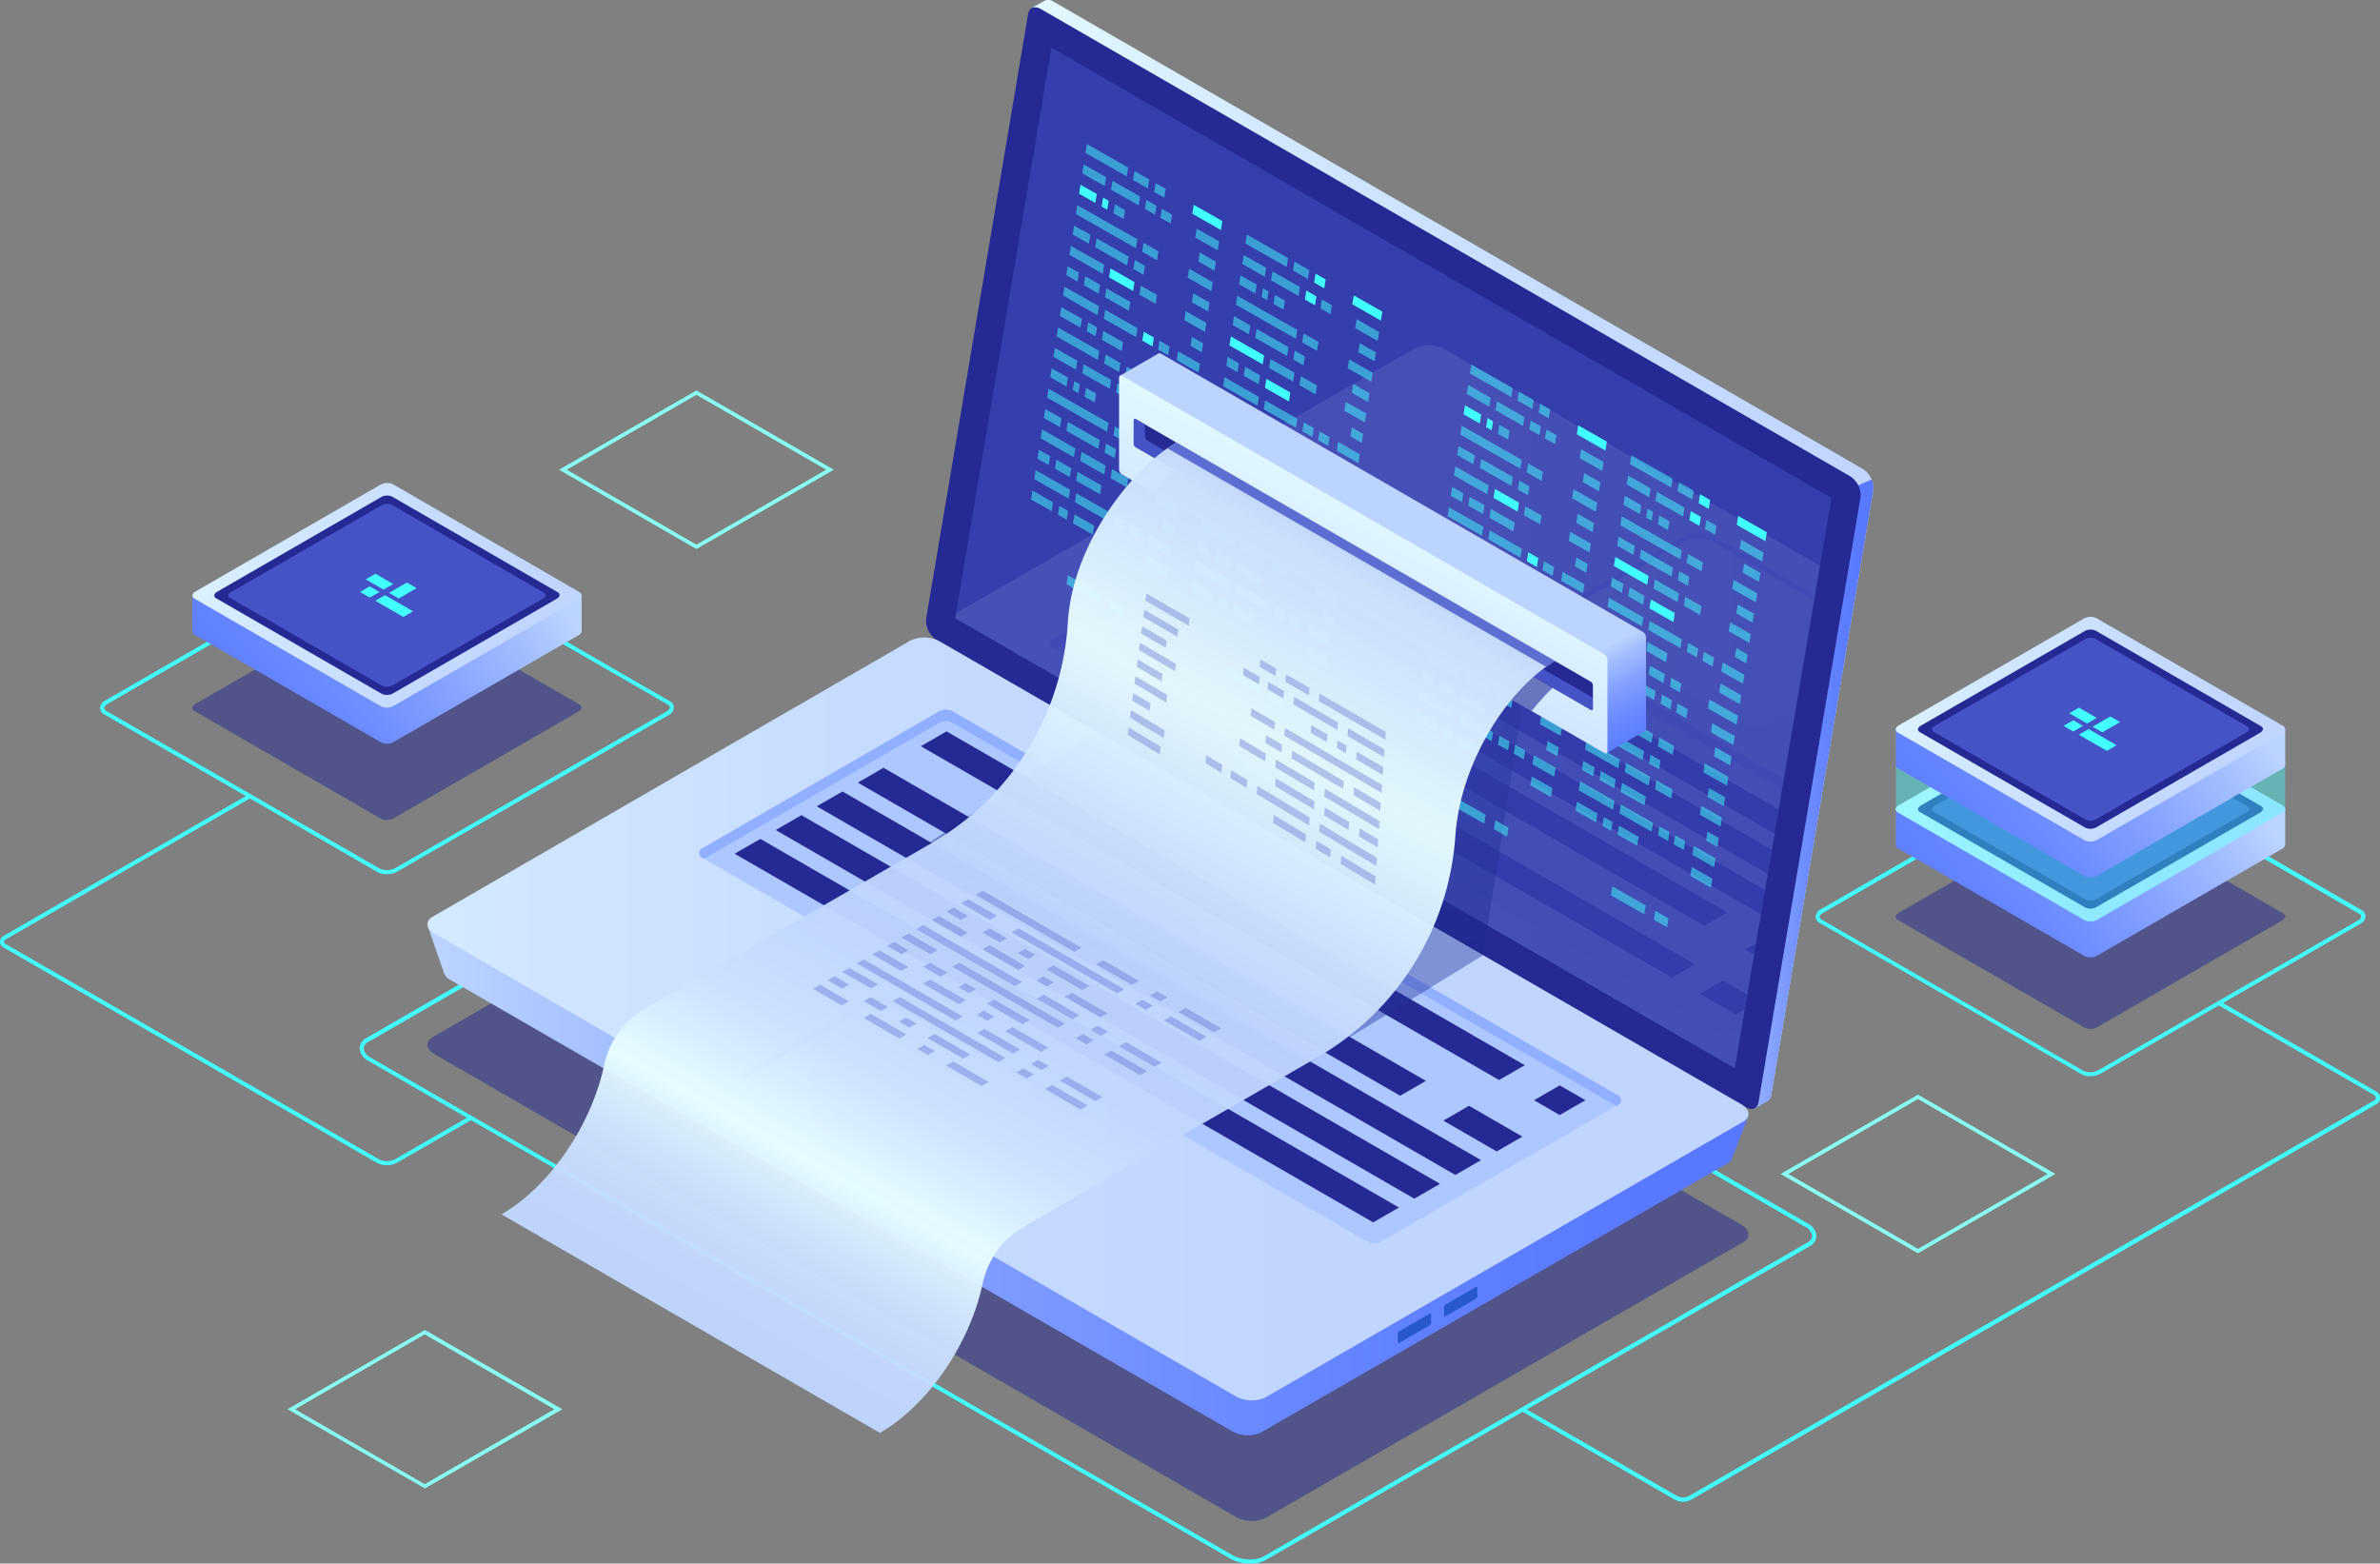 <svg xmlns="http://www.w3.org/2000/svg" xmlns:xlink="http://www.w3.org/1999/xlink" viewBox="0 0 550.51 361.7"><rect x="0" y="0" width="550.51" height="361.7" fill="#808080" stroke="none"/><defs><style>.cls-1{fill:none;}.cls-2,.cls-31,.cls-6{fill:#242993;}.cls-2,.cls-28{opacity:0.5;}.cls-10,.cls-28,.cls-3{fill:#42ffff;}.cls-4{fill:url(#Áåçûìÿííûé_ãðàäèåíò_13);}.cls-5{fill:url(#Áåçûìÿííûé_ãðàäèåíò_11);}.cls-33,.cls-7{fill:#4553c7;}.cls-8{fill:url(#Áåçûìÿííûé_ãðàäèåíò_13-2);}.cls-9{fill:url(#Áåçûìÿííûé_ãðàäèåíò_11-2);}.cls-10{opacity:0.4;}.cls-11{fill:url(#Áåçûìÿííûé_ãðàäèåíò_13-3);}.cls-12{fill:url(#Áåçûìÿííûé_ãðàäèåíò_11-4);}.cls-13{fill:url(#Áåçûìÿííûé_ãðàäèåíò_11-5);}.cls-14{fill:url(#Áåçûìÿííûé_ãðàäèåíò_14);}.cls-15{opacity:0.51;}.cls-16{fill:url(#Áåçûìÿííûé_ãðàäèåíò_14-2);}.cls-17{fill:url(#Áåçûìÿííûé_ãðàäèåíò_11-6);}.cls-18{fill:#2859cb;}.cls-19{fill:#adc8ff;}.cls-20{fill:#91afff;}.cls-21{fill:url(#Áåçûìÿííûé_ãðàäèåíò_11-7);}.cls-22{opacity:0.11;}.cls-23{clip-path:url(#clip-path);}.cls-24{fill:url(#Áåçûìÿííûé_ãðàäèåíò_11-8);}.cls-25{fill:url(#Áåçûìÿííûé_ãðàäèåíò_11-9);}.cls-26,.cls-27{opacity:0.42;}.cls-26{fill:url(#Áåçûìÿííûé_ãðàäèåíò_36);}.cls-27{fill:url(#Áåçûìÿííûé_ãðàäèåíò_36-2);}.cls-29{fill:url(#Áåçûìÿííûé_ãðàäèåíò_35);}.cls-30{fill:url(#Áåçûìÿííûé_ãðàäèåíò_11-10);}.cls-31{opacity:0.6;}.cls-32{opacity:0.96;fill:url(#Áåçûìÿííûé_ãðàäèåíò_21);}.cls-33{opacity:0.8;}.cls-34{opacity:0.32;}.cls-35{fill:#88fff3;}</style><linearGradient id="&#xC1;&#xE5;&#xE7;&#xFB;&#xEC;&#xFF;&#xED;&#xED;&#xFB;&#xE9;_&#xE3;&#xF0;&#xE0;&#xE4;&#xE8;&#xE5;&#xED;&#xF2;_13" x1="115.3" y1="121.42" x2="45.13" y2="177.69" gradientUnits="userSpaceOnUse"><stop offset="0" stop-color="#bcd5ff"></stop><stop offset="0.15" stop-color="#a3beff"></stop><stop offset="0.39" stop-color="#82a0ff"></stop><stop offset="0.61" stop-color="#6a8aff"></stop><stop offset="0.82" stop-color="#5c7dff"></stop><stop offset="1" stop-color="#5778ff"></stop></linearGradient><linearGradient id="&#xC1;&#xE5;&#xE7;&#xFB;&#xEC;&#xFF;&#xED;&#xED;&#xFB;&#xE9;_&#xE3;&#xF0;&#xE0;&#xE4;&#xE8;&#xE5;&#xED;&#xF2;_11" x1="-26.34" y1="608.91" x2="-90.13" y2="660.07" gradientTransform="matrix(0.87, 0.5, -1, 0.58, 760.29, -199.83)" gradientUnits="userSpaceOnUse"><stop offset="0" stop-color="#c0d6ff"></stop><stop offset="0.3" stop-color="#c5dbff"></stop><stop offset="0.65" stop-color="#d3e9ff"></stop><stop offset="1" stop-color="#e9ffff"></stop></linearGradient><linearGradient id="&#xC1;&#xE5;&#xE7;&#xFB;&#xEC;&#xFF;&#xED;&#xED;&#xFB;&#xE9;_&#xE3;&#xF0;&#xE0;&#xE4;&#xE8;&#xE5;&#xED;&#xF2;_13-2" x1="509.34" y1="170.85" x2="439.16" y2="227.13" xlink:href="#&#xC1;&#xE5;&#xE7;&#xFB;&#xEC;&#xFF;&#xED;&#xED;&#xFB;&#xE9;_&#xE3;&#xF0;&#xE0;&#xE4;&#xE8;&#xE5;&#xED;&#xF2;_13"></linearGradient><linearGradient id="&#xC1;&#xE5;&#xE7;&#xFB;&#xEC;&#xFF;&#xED;&#xED;&#xFB;&#xE9;_&#xE3;&#xF0;&#xE0;&#xE4;&#xE8;&#xE5;&#xED;&#xF2;_11-2" x1="250.61" y1="454.71" x2="186.81" y2="505.86" xlink:href="#&#xC1;&#xE5;&#xE7;&#xFB;&#xEC;&#xFF;&#xED;&#xED;&#xFB;&#xE9;_&#xE3;&#xF0;&#xE0;&#xE4;&#xE8;&#xE5;&#xED;&#xF2;_11"></linearGradient><linearGradient id="&#xC1;&#xE5;&#xE7;&#xFB;&#xEC;&#xFF;&#xED;&#xED;&#xFB;&#xE9;_&#xE3;&#xF0;&#xE0;&#xE4;&#xE8;&#xE5;&#xED;&#xF2;_13-3" x1="509.34" y1="152.39" x2="439.16" y2="208.66" xlink:href="#&#xC1;&#xE5;&#xE7;&#xFB;&#xEC;&#xFF;&#xED;&#xED;&#xFB;&#xE9;_&#xE3;&#xF0;&#xE0;&#xE4;&#xE8;&#xE5;&#xED;&#xF2;_13"></linearGradient><linearGradient id="&#xC1;&#xE5;&#xE7;&#xFB;&#xEC;&#xFF;&#xED;&#xED;&#xFB;&#xE9;_&#xE3;&#xF0;&#xE0;&#xE4;&#xE8;&#xE5;&#xED;&#xF2;_11-4" x1="232.14" y1="438.72" x2="168.35" y2="489.87" xlink:href="#&#xC1;&#xE5;&#xE7;&#xFB;&#xEC;&#xFF;&#xED;&#xED;&#xFB;&#xE9;_&#xE3;&#xF0;&#xE0;&#xE4;&#xE8;&#xE5;&#xED;&#xF2;_11"></linearGradient><linearGradient id="&#xC1;&#xE5;&#xE7;&#xFB;&#xEC;&#xFF;&#xED;&#xED;&#xFB;&#xE9;_&#xE3;&#xF0;&#xE0;&#xE4;&#xE8;&#xE5;&#xED;&#xF2;_11-5" x1="1244.12" y1="128.16" x2="1460.36" y2="128.16" gradientTransform="matrix(-1, 0, 0, 1, 1677.46, 0)" xlink:href="#&#xC1;&#xE5;&#xE7;&#xFB;&#xEC;&#xFF;&#xED;&#xED;&#xFB;&#xE9;_&#xE3;&#xF0;&#xE0;&#xE4;&#xE8;&#xE5;&#xED;&#xF2;_11"></linearGradient><linearGradient id="&#xC1;&#xE5;&#xE7;&#xFB;&#xEC;&#xFF;&#xED;&#xED;&#xFB;&#xE9;_&#xE3;&#xF0;&#xE0;&#xE4;&#xE8;&#xE5;&#xED;&#xF2;_14" x1="1244.12" y1="183.62" x2="1281.25" y2="183.62" gradientTransform="matrix(-1, 0, 0, 1, 1677.46, 0)" gradientUnits="userSpaceOnUse"><stop offset="0" stop-color="#5778ff"></stop><stop offset="0.18" stop-color="#5c7dff"></stop><stop offset="0.39" stop-color="#6a8aff"></stop><stop offset="0.61" stop-color="#82a0ff"></stop><stop offset="0.85" stop-color="#a3beff"></stop><stop offset="1" stop-color="#bcd5ff"></stop></linearGradient><linearGradient id="&#xC1;&#xE5;&#xE7;&#xFB;&#xEC;&#xFF;&#xED;&#xED;&#xFB;&#xE9;_&#xE3;&#xF0;&#xE0;&#xE4;&#xE8;&#xE5;&#xED;&#xF2;_14-2" x1="1273.09" y1="245.96" x2="1578.5" y2="245.96" xlink:href="#&#xC1;&#xE5;&#xE7;&#xFB;&#xEC;&#xFF;&#xED;&#xED;&#xFB;&#xE9;_&#xE3;&#xF0;&#xE0;&#xE4;&#xE8;&#xE5;&#xED;&#xF2;_14"></linearGradient><linearGradient id="&#xC1;&#xE5;&#xE7;&#xFB;&#xEC;&#xFF;&#xED;&#xED;&#xFB;&#xE9;_&#xE3;&#xF0;&#xE0;&#xE4;&#xE8;&#xE5;&#xED;&#xF2;_11-6" x1="1375.71" y1="235.77" x2="1681.28" y2="235.77" gradientTransform="matrix(-1, 0, 0, 1, 1677.46, 0)" xlink:href="#&#xC1;&#xE5;&#xE7;&#xFB;&#xEC;&#xFF;&#xED;&#xED;&#xFB;&#xE9;_&#xE3;&#xF0;&#xE0;&#xE4;&#xE8;&#xE5;&#xED;&#xF2;_11"></linearGradient><linearGradient id="&#xC1;&#xE5;&#xE7;&#xFB;&#xEC;&#xFF;&#xED;&#xED;&#xFB;&#xE9;_&#xE3;&#xF0;&#xE0;&#xE4;&#xE8;&#xE5;&#xED;&#xF2;_11-7" x1="1427.46" y1="253.12" x2="1505.67" y2="253.12" gradientTransform="matrix(-1, 0, 0, 1, 1677.46, 0)" xlink:href="#&#xC1;&#xE5;&#xE7;&#xFB;&#xEC;&#xFF;&#xED;&#xED;&#xFB;&#xE9;_&#xE3;&#xF0;&#xE0;&#xE4;&#xE8;&#xE5;&#xED;&#xF2;_11"></linearGradient><clipPath id="clip-path"><polygon id="SVGID" class="cls-1" points="243.2 11.03 423.63 115.2 401.26 247.11 220.94 143.01 243.2 11.03"></polygon></clipPath><linearGradient id="&#xC1;&#xE5;&#xE7;&#xFB;&#xEC;&#xFF;&#xED;&#xED;&#xFB;&#xE9;_&#xE3;&#xF0;&#xE0;&#xE4;&#xE8;&#xE5;&#xED;&#xF2;_11-8" x1="1258.96" y1="168.05" x2="1564.53" y2="168.05" gradientTransform="matrix(-1, 0, 0, 1, 1677.46, 0)" xlink:href="#&#xC1;&#xE5;&#xE7;&#xFB;&#xEC;&#xFF;&#xED;&#xED;&#xFB;&#xE9;_&#xE3;&#xF0;&#xE0;&#xE4;&#xE8;&#xE5;&#xED;&#xF2;_11"></linearGradient><linearGradient id="&#xC1;&#xE5;&#xE7;&#xFB;&#xEC;&#xFF;&#xED;&#xED;&#xFB;&#xE9;_&#xE3;&#xF0;&#xE0;&#xE4;&#xE8;&#xE5;&#xED;&#xF2;_11-9" x1="1238.85" y1="145.61" x2="1317.07" y2="145.61" gradientTransform="matrix(-1, 0, 0, 1, 1677.46, 0)" xlink:href="#&#xC1;&#xE5;&#xE7;&#xFB;&#xEC;&#xFF;&#xED;&#xED;&#xFB;&#xE9;_&#xE3;&#xF0;&#xE0;&#xE4;&#xE8;&#xE5;&#xED;&#xF2;_11"></linearGradient><radialGradient id="&#xC1;&#xE5;&#xE7;&#xFB;&#xEC;&#xFF;&#xED;&#xED;&#xFB;&#xE9;_&#xE3;&#xF0;&#xE0;&#xE4;&#xE8;&#xE5;&#xED;&#xF2;_36" cx="1362.1" cy="207.38" r="87.6" gradientTransform="matrix(-1, 0, 0, 1, 1677.46, 0)" gradientUnits="userSpaceOnUse"><stop offset="0" stop-color="#2b3aa5"></stop><stop offset="1" stop-color="#182484"></stop></radialGradient><radialGradient id="&#xC1;&#xE5;&#xE7;&#xFB;&#xEC;&#xFF;&#xED;&#xED;&#xFB;&#xE9;_&#xE3;&#xF0;&#xE0;&#xE4;&#xE8;&#xE5;&#xED;&#xF2;_36-2" cx="1342.94" cy="167.97" r="67.05" xlink:href="#&#xC1;&#xE5;&#xE7;&#xFB;&#xEC;&#xFF;&#xED;&#xED;&#xFB;&#xE9;_&#xE3;&#xF0;&#xE0;&#xE4;&#xE8;&#xE5;&#xED;&#xF2;_36"></radialGradient><linearGradient id="&#xC1;&#xE5;&#xE7;&#xFB;&#xEC;&#xFF;&#xED;&#xED;&#xFB;&#xE9;_&#xE3;&#xF0;&#xE0;&#xE4;&#xE8;&#xE5;&#xED;&#xF2;_35" x1="1318.8" y1="187.33" x2="1377.86" y2="80.97" gradientTransform="matrix(-1, 0, 0, 1, 1677.46, 0)" gradientUnits="userSpaceOnUse"><stop offset="0" stop-color="#5778ff"></stop><stop offset="0.04" stop-color="#5c7dff"></stop><stop offset="0.09" stop-color="#6a8aff"></stop><stop offset="0.14" stop-color="#82a0ff"></stop><stop offset="0.19" stop-color="#a3beff"></stop><stop offset="0.22" stop-color="#bcd5ff"></stop></linearGradient><linearGradient id="&#xC1;&#xE5;&#xE7;&#xFB;&#xEC;&#xFF;&#xED;&#xED;&#xFB;&#xE9;_&#xE3;&#xF0;&#xE0;&#xE4;&#xE8;&#xE5;&#xED;&#xF2;_11-10" x1="1391.36" y1="187.71" x2="1352.04" y2="110.85" gradientTransform="matrix(-1, 0, 0, 1, 1677.46, 0)" xlink:href="#&#xC1;&#xE5;&#xE7;&#xFB;&#xEC;&#xFF;&#xED;&#xED;&#xFB;&#xE9;_&#xE3;&#xF0;&#xE0;&#xE4;&#xE8;&#xE5;&#xED;&#xF2;_11"></linearGradient><linearGradient id="&#xC1;&#xE5;&#xE7;&#xFB;&#xEC;&#xFF;&#xED;&#xED;&#xFB;&#xE9;_&#xE3;&#xF0;&#xE0;&#xE4;&#xE8;&#xE5;&#xED;&#xF2;_21" x1="1497.62" y1="325.86" x2="1372.67" y2="104.46" gradientTransform="matrix(-1, 0, 0, 1, 1677.46, 0)" gradientUnits="userSpaceOnUse"><stop offset="0" stop-color="#c0d6ff"></stop><stop offset="0.08" stop-color="#c3d9ff"></stop><stop offset="0.13" stop-color="#cce2ff"></stop><stop offset="0.18" stop-color="#dcf2ff"></stop><stop offset="0.21" stop-color="#e9ffff"></stop><stop offset="0.26" stop-color="#d8eeff"></stop><stop offset="0.31" stop-color="#cbe1ff"></stop><stop offset="0.39" stop-color="#c2d8ff"></stop><stop offset="0.51" stop-color="#c0d6ff"></stop><stop offset="0.62" stop-color="#d0e6ff"></stop><stop offset="0.75" stop-color="#e9ffff"></stop><stop offset="1" stop-color="#c0d6ff"></stop></linearGradient></defs><title>receive</title><g id="Capa_2" data-name="Capa 2"><g id="&#xD1;&#xEB;&#xEE;&#xE9;_1" data-name="&#xD1;&#xEB;&#xEE;&#xE9; 1"><path class="cls-2" d="M88.18,189.43,45,164.49c-.74-.43-.65-1.17.21-1.66L88,138.13a3.2,3.2,0,0,1,2.88-.12L134,162.95c.74.43.65,1.17-.21,1.66l-42.78,24.7A3.2,3.2,0,0,1,88.18,189.43Z"></path><path class="cls-3" d="M89.4,202.22a4.21,4.21,0,0,1-2.07-.49L24.14,165.26a1.71,1.71,0,0,1-1-1.47A2.19,2.19,0,0,1,24.44,162L87,125.87a5.14,5.14,0,0,1,4.69-.17l63.19,36.48a1.71,1.71,0,0,1,1,1.47,2.19,2.19,0,0,1-1.27,1.79L92,201.56A5.36,5.36,0,0,1,89.4,202.22Zm-1.6-1.3a4.24,4.24,0,0,0,3.75-.17l62.58-36.13c.5-.29.8-.65.8-1a.84.84,0,0,0-.49-.65L91.24,126.52a4.24,4.24,0,0,0-3.75.17L24.91,162.82c-.5.29-.8.65-.8,1a.84.84,0,0,0,.49.65Z"></path><path class="cls-4" d="M134.54,146.05v-8.33H121L90.85,120.34a3.2,3.2,0,0,0-2.88.12L58,137.77H44.49v8.35h0a.86.86,0,0,0,.49.69l43.2,24.94a3.2,3.2,0,0,0,2.88-.12l42.78-24.7A1.22,1.22,0,0,0,134.54,146.05Z"></path><path class="cls-5" d="M88.18,163.43,45,138.49c-.74-.43-.65-1.17.21-1.66L88,112.13a3.2,3.2,0,0,1,2.88-.12L134,136.95c.74.43.65,1.17-.21,1.66l-42.78,24.7A3.2,3.2,0,0,1,88.18,163.43Z"></path><path class="cls-6" d="M88.33,160.51,50,138.4c-.65-.38-.57-1,.18-1.48L88.15,115a2.84,2.84,0,0,1,2.56-.11L129,137c.65.38.57,1-.18,1.48L90.89,160.4A2.84,2.84,0,0,1,88.33,160.51Z"></path><path class="cls-7" d="M88.43,158.66,53.25,138.35c-.6-.35-.53-1,.17-1.36l34.84-20.11a2.61,2.61,0,0,1,2.35-.1l35.18,20.31c.6.35.53,1-.17,1.36L90.78,158.56A2.61,2.61,0,0,1,88.43,158.66Z"></path><polygon class="cls-3" points="88.71 136.4 84.59 134.02 86.84 132.72 90.95 135.1 88.71 136.4"></polygon><polygon class="cls-3" points="96.35 136.06 92.24 138.44 89.99 137.14 94.11 134.76 96.35 136.06"></polygon><polygon class="cls-3" points="87.77 136.94 85.53 138.23 83.28 136.94 85.53 135.64 87.77 136.94"></polygon><polygon class="cls-3" points="95.54 141.42 93.29 142.71 86.81 138.97 89.06 137.68 95.54 141.42"></polygon><path class="cls-2" d="M482.22,237.75,439,212.81c-.74-.43-.65-1.17.21-1.66L482,186.44a3.2,3.2,0,0,1,2.88-.12l43.2,24.94c.74.43.65,1.17-.21,1.66l-42.78,24.7A3.2,3.2,0,0,1,482.22,237.75Z"></path><path class="cls-3" d="M483.44,248.95a4.05,4.05,0,0,1-2-.47l-60.54-35a1.66,1.66,0,0,1-.93-1.42,2.12,2.12,0,0,1,1.22-1.73l60-34.62a4.94,4.94,0,0,1,4.51-.17l60.54,35a1.66,1.66,0,0,1,.93,1.42,2.12,2.12,0,0,1-1.22,1.73l-60,34.62A5.15,5.15,0,0,1,483.44,248.95Zm.24-72.88a4.24,4.24,0,0,0-2.06.51l-60,34.62c-.47.27-.75.61-.75.91a.78.78,0,0,0,.46.6l60.54,35a4,4,0,0,0,3.57-.17l60-34.62c.47-.27.75-.61.75-.91a.79.79,0,0,0-.46-.61l-60.54-35A3.1,3.1,0,0,0,483.68,176.06Z"></path><path class="cls-8" d="M528.58,195.49v-8.33H515l-30.11-17.39a3.2,3.2,0,0,0-2.88.12l-30,17.31H438.52v8.35h0a.86.86,0,0,0,.49.69l43.2,24.94a3.2,3.2,0,0,0,2.88-.12l42.78-24.7A1.22,1.22,0,0,0,528.58,195.49Z"></path><path class="cls-9" d="M482.22,212.87,439,187.93c-.74-.43-.65-1.17.21-1.66L482,161.56a3.2,3.2,0,0,1,2.88-.12l43.2,24.94c.74.43.65,1.17-.21,1.66l-42.78,24.7A3.2,3.2,0,0,1,482.22,212.87Z"></path><path class="cls-9" d="M482.22,212.87,439,187.93c-.74-.43-.65-1.17.21-1.66L482,161.56a3.2,3.2,0,0,1,2.88-.12l43.2,24.94c.74.43.65,1.17-.21,1.66l-42.78,24.7A3.2,3.2,0,0,1,482.22,212.87Z"></path><path class="cls-6" d="M482.37,209.95l-38.29-22.11c-.65-.38-.57-1,.18-1.48l37.92-21.89a2.84,2.84,0,0,1,2.56-.11L523,186.47c.65.38.57,1-.18,1.48l-37.92,21.89A2.84,2.84,0,0,1,482.37,209.95Z"></path><path class="cls-7" d="M482.47,208.09l-35.18-20.31c-.6-.35-.53-1,.17-1.36l34.84-20.11a2.61,2.61,0,0,1,2.35-.1l35.18,20.31c.6.35.53,1-.17,1.36L484.81,208A2.61,2.61,0,0,1,482.47,208.09Z"></path><polygon class="cls-3" points="482.75 185.83 478.63 183.46 480.88 182.16 484.99 184.53 482.75 185.83"></polygon><polygon class="cls-3" points="490.39 185.5 486.28 187.87 484.03 186.57 488.14 184.2 490.39 185.5"></polygon><polygon class="cls-3" points="481.81 186.37 479.57 187.67 477.32 186.37 479.57 185.07 481.81 186.37"></polygon><polygon class="cls-3" points="489.57 190.85 487.33 192.15 480.85 188.41 483.1 187.11 489.57 190.85"></polygon><path class="cls-10" d="M528.59,176l-18.38.11-25.32-14.62a3.2,3.2,0,0,0-2.88.12l-25.67,14.82-17.82.11v10.82h0a.9.9,0,0,0,.49.61l43.2,24.94a3.2,3.2,0,0,0,2.88-.12L527.88,188a1.31,1.31,0,0,0,.68-.78l0,0Z"></path><path class="cls-11" d="M528.58,177v-8.33H515l-30.11-17.39a3.2,3.2,0,0,0-2.88.12l-30,17.31H438.52v8.35h0a.86.86,0,0,0,.49.69l43.2,24.94a3.2,3.2,0,0,0,2.88-.12l42.78-24.7A1.22,1.22,0,0,0,528.58,177Z"></path><path class="cls-12" d="M482.22,194.4,439,169.46c-.74-.43-.65-1.17.21-1.66L482,143.1a3.2,3.2,0,0,1,2.88-.12l43.2,24.94c.74.43.65,1.17-.21,1.66l-42.78,24.7A3.2,3.2,0,0,1,482.22,194.4Z"></path><path class="cls-6" d="M482.37,191.48l-38.29-22.11c-.65-.38-.57-1,.18-1.48L482.18,146a2.84,2.84,0,0,1,2.56-.11L523,168c.65.38.57,1-.18,1.48l-37.92,21.89A2.84,2.84,0,0,1,482.37,191.48Z"></path><path class="cls-7" d="M482.47,189.63l-35.18-20.31c-.6-.35-.53-1,.17-1.36l34.84-20.11a2.61,2.61,0,0,1,2.35-.1l35.18,20.31c.6.35.53,1-.17,1.36l-34.84,20.11A2.61,2.61,0,0,1,482.47,189.63Z"></path><polygon class="cls-3" points="482.75 167.37 478.63 164.99 480.88 163.7 484.99 166.07 482.75 167.37"></polygon><polygon class="cls-3" points="490.39 167.03 486.28 169.41 484.03 168.11 488.14 165.74 490.39 167.03"></polygon><polygon class="cls-3" points="481.81 167.91 479.57 169.21 477.32 167.91 479.57 166.61 481.81 167.91"></polygon><polygon class="cls-3" points="489.57 172.39 487.33 173.69 480.85 169.95 483.1 168.65 489.57 172.39"></polygon><path class="cls-3" d="M389.3,347.39a4,4,0,0,1-2-.53l-35.46-20.47.47-.82L387.79,346a3,3,0,0,0,3,0l158.4-91.45a.7.7,0,0,0,0-1.22L513,232.44l.47-.82,36.24,20.93a1.65,1.65,0,0,1,0,2.85l-158.4,91.45A4,4,0,0,1,389.3,347.39Z"></path><path class="cls-3" d="M89.51,269.55a5.06,5.06,0,0,1-2.53-.67L.75,219.13a1.49,1.49,0,0,1,0-2.58l56.83-32.81.47.82L1.21,217.37a.55.55,0,0,0,0,.95l86.24,49.74a4.13,4.13,0,0,0,4.12,0L109,258l.47.82-17.4,10A5.07,5.07,0,0,1,89.51,269.55Z"></path><path class="cls-13" d="M217.14,141.61l23.42-139-1.88-.79L241.51.23v0a2,2,0,0,1,2.18.15L430.88,108.48a5.28,5.28,0,0,1,2.43,4.75L409.7,253.3a1.76,1.76,0,0,1-1,1.43h0l-2.77,1.6-.48-2.59.16,0L219.57,146.36A5.28,5.28,0,0,1,217.14,141.61Z"></path><path class="cls-14" d="M429.83,112.28l3.08-1.36a4.23,4.23,0,0,1,.4,2.32L409.7,253.3a1.76,1.76,0,0,1-1,1.43h0l-2.77,1.6-.48-2.59.16,0-9.41-5.44Z"></path><path class="cls-6" d="M216.63,148,403.82,256.12c1.45.83,2.68.35,2.94-1.14l23.61-140.06a5.28,5.28,0,0,0-2.43-4.75L240.75,2.09c-1.45-.83-2.68-.35-2.94,1.14L214.2,143.29A5.28,5.28,0,0,0,216.63,148Z"></path><g class="cls-15"><polygon class="cls-7" points="243.2 11.03 423.63 115.2 401.26 247.11 220.94 143.01 243.2 11.03"></polygon></g><path class="cls-3" d="M289.17,361.7a9.48,9.48,0,0,1-4.63-1.17L85.33,245.47a3.67,3.67,0,0,1-2.14-3,2.78,2.78,0,0,1,1.58-2.36l125.73-72.59c2.16-1.25,5.79-1.11,8.26.32L418,282.94a3.67,3.67,0,0,1,2.14,3,2.78,2.78,0,0,1-1.58,2.36L292.8,360.85A7.37,7.37,0,0,1,289.17,361.7Zm-75-194a6.41,6.41,0,0,0-3.15.72L85.24,241a1.86,1.86,0,0,0-1.11,1.55,2.79,2.79,0,0,0,1.67,2.14L285,359.71c2.17,1.25,5.46,1.4,7.32.32l125.73-72.59a1.86,1.86,0,0,0,1.11-1.54,2.79,2.79,0,0,0-1.67-2.14L218.3,168.7A8.58,8.58,0,0,0,214.13,167.66Z"></path><path class="cls-2" d="M100.55,243.89l185.29,107a7.62,7.62,0,0,0,6.85.28l110.57-63.84c1.76-1,1.54-2.79-.49-4l-185.29-107a7.62,7.62,0,0,0-6.85-.28L100.05,239.93C98.3,240.94,98.52,242.72,100.55,243.89Z"></path><path class="cls-16" d="M99,214.36l10.22,5.33,102.44-59.14a7.43,7.43,0,0,1,6.69.28L395,262.83c1.69-.95,9.4-4.65,9.4-4.65l-3.74,9.74h0a2.23,2.23,0,0,1-1,1.16L291.69,331.36a7.43,7.43,0,0,1-6.69-.28L104.21,226.7a3.23,3.23,0,0,1-1.52-1.61h0Z"></path><path class="cls-17" d="M100.55,216,285.83,323a7.62,7.62,0,0,0,6.85.28l110.57-63.84c1.76-1,1.54-2.79-.49-4l-185.29-107a7.62,7.62,0,0,0-6.85-.28L100.05,212.08C98.3,213.1,98.52,214.87,100.55,216Z"></path><path class="cls-18" d="M341.72,299.88v-2c0-.19-.12-.28-.26-.2l-7.17,4.14a.63.63,0,0,0-.26.5v2c0,.19.12.28.26.2l7.17-4.14A.63.63,0,0,0,341.72,299.88Z"></path><path class="cls-18" d="M331,306.06v-2c0-.19-.12-.28-.26-.2L323.57,308a.63.63,0,0,0-.26.5v2c0,.19.12.28.26.2l7.17-4.14A.63.63,0,0,0,331,306.06Z"></path><path class="cls-19" d="M374.43,253.49l-154-88.9a3.31,3.31,0,0,0-3.32,0l-54.83,31.72a1.18,1.18,0,0,0,0,2l153.9,88.86a3.31,3.31,0,0,0,3.31,0l54.9-31.68A1.18,1.18,0,0,0,374.43,253.49Z"></path><path class="cls-20" d="M374.43,255.53l-.55.32L220.45,167.27a3.31,3.31,0,0,0-3.32,0l-54.28,31.4-.55-.32a1.18,1.18,0,0,1,0-2l54.83-31.72a3.31,3.31,0,0,1,3.32,0l154,88.9A1.18,1.18,0,0,1,374.43,255.53Z"></path><polygon class="cls-6" points="213 172.62 346.75 249.84 352.69 246.41 218.94 169.19 213 172.62"></polygon><polygon class="cls-6" points="198.42 181.04 323.87 253.47 329.82 250.04 204.37 177.61 198.42 181.04"></polygon><polygon class="cls-6" points="188.92 186.52 336.63 271.8 342.57 268.37 194.87 183.09 188.92 186.52"></polygon><polygon class="cls-6" points="179.43 192.01 327.13 277.28 333.08 273.85 185.37 188.57 179.43 192.01"></polygon><polygon class="cls-6" points="169.93 197.49 317.63 282.77 323.58 279.33 175.88 194.06 169.93 197.49"></polygon><polygon class="cls-6" points="354.83 254.51 360.77 257.94 366.72 254.51 360.77 251.08 354.83 254.51"></polygon><polygon class="cls-6" points="333.85 259.23 346.19 266.36 352.14 262.93 339.8 255.8 333.85 259.23"></polygon><path class="cls-21" d="M214.52,275,173,251c-1.62-.94-1.62-2.46,0-3.39l28.39-16.39a6.49,6.49,0,0,1,5.88,0l41.52,24c1.62.94,1.62,2.46,0,3.39L220.4,275A6.49,6.49,0,0,1,214.52,275Z"></path><path class="cls-20" d="M248.79,256.6l-41.52-24a6.49,6.49,0,0,0-5.88,0L173,249a2.54,2.54,0,0,0-1,1c-.43-.82-.1-1.74,1-2.39l28.39-16.39a6.49,6.49,0,0,1,5.88,0l41.52,24c1.12.65,1.45,1.57,1,2.39A2.54,2.54,0,0,0,248.79,256.6Z"></path><g class="cls-22"><g class="cls-23"><path class="cls-24" d="M217.29,148.31l185.29,107a7.62,7.62,0,0,0,6.85.28L520,191.74c1.76-1,1.54-2.79-.49-4L334.22,80.8a7.62,7.62,0,0,0-6.85-.28L216.8,144.36C215,145.37,215.26,147.14,217.29,148.31Z"></path><path class="cls-25" d="M403.13,167.49l-41.52-24c-1.62-.94-1.62-2.46,0-3.39L390,123.74a6.49,6.49,0,0,1,5.88,0l41.52,24c1.62.94,1.62,2.46,0,3.39L409,167.49A6.49,6.49,0,0,1,403.13,167.49Z"></path><path class="cls-20" d="M437.4,149.1l-41.52-24a6.49,6.49,0,0,0-5.88,0l-28.39,16.39a2.54,2.54,0,0,0-1,1c-.43-.82-.1-1.74,1-2.39L390,123.74a6.49,6.49,0,0,1,5.88,0l41.52,24c1.12.65,1.45,1.57,1,2.39A2.54,2.54,0,0,0,437.4,149.1Z"></path><path class="cls-19" d="M455.65,205l-154-88.9a3.31,3.31,0,0,0-3.32,0l-54.83,31.72a1.18,1.18,0,0,0,0,2l153.9,88.86a3.31,3.31,0,0,0,3.31,0L455.65,207A1.18,1.18,0,0,0,455.65,205Z"></path><path class="cls-20" d="M455.65,207l-.55.32L301.67,118.74a3.31,3.31,0,0,0-3.32,0l-54.28,31.4-.55-.32a1.18,1.18,0,0,1,0-2l54.83-31.72a3.31,3.31,0,0,1,3.32,0l154,88.9A1.18,1.18,0,0,1,455.65,207Z"></path><polygon class="cls-6" points="257.88 145.62 392.01 223.06 386.7 226.13 252.56 148.68 257.88 145.62"></polygon><polygon class="cls-6" points="272.01 137.46 399.5 211.06 394.19 214.13 266.69 140.52 272.01 137.46"></polygon><polygon class="cls-6" points="409.02 216.56 420.93 223.44 415.62 226.5 403.71 219.63 409.02 216.56"></polygon><polygon class="cls-6" points="398.51 226.81 406.8 231.6 401.49 234.66 393.19 229.88 398.51 226.81"></polygon><polygon class="cls-6" points="280.86 132.34 429.79 218.32 424.48 221.39 275.55 135.41 280.86 132.34"></polygon><polygon class="cls-6" points="289.72 127.23 438.64 213.21 433.33 216.28 284.41 130.3 289.72 127.23"></polygon><polygon class="cls-6" points="298.58 122.12 447.5 208.1 442.19 211.16 293.26 125.18 298.58 122.12"></polygon></g></g><polygon class="cls-26" points="303.08 245.57 343 221 253.25 169.19 210.9 197.66 303.08 245.57"></polygon><polygon class="cls-27" points="343 221 352.14 163.25 267.92 114.94 267.92 177.54 343 221"></polygon><polygon class="cls-28" points="349.55 91.83 340.01 86.4 340.34 84.34 349.88 89.77 349.55 91.83"></polygon><polygon class="cls-28" points="354.44 94.61 351.01 92.66 351.33 90.59 354.77 92.55 354.44 94.61"></polygon><polygon class="cls-28" points="358.24 96.77 355.9 95.44 356.23 93.38 358.56 94.7 358.24 96.77"></polygon><polygon class="cls-28" points="344.47 94.07 339.27 91.12 339.6 89.05 344.8 92.01 344.47 94.07"></polygon><polygon class="cls-28" points="352.3 98.52 345.93 94.9 346.25 92.84 352.62 96.46 352.3 98.52"></polygon><polygon class="cls-28" points="356.09 100.68 353.75 99.35 354.08 97.29 356.41 98.62 356.09 100.68"></polygon><polygon class="cls-28" points="359.7 102.73 357.36 101.41 357.69 99.34 360.02 100.67 359.7 102.73"></polygon><polygon class="cls-3" points="342.29 97.97 338.53 95.83 338.86 93.77 342.62 95.91 342.29 97.97"></polygon><polygon class="cls-3" points="345.04 99.53 343.75 98.8 344.07 96.73 345.36 97.47 345.04 99.53"></polygon><polygon class="cls-28" points="348.83 101.69 346.49 100.36 346.82 98.29 349.15 99.62 348.83 101.69"></polygon><polygon class="cls-28" points="351.67 108.44 337.79 100.54 338.12 98.48 352 106.38 351.67 108.44"></polygon><polygon class="cls-28" points="356.56 111.22 353.13 109.27 353.45 107.2 356.89 109.16 356.56 111.22"></polygon><polygon class="cls-28" points="340.81 107.4 337.05 105.26 337.38 103.19 341.14 105.33 340.81 107.4"></polygon><polygon class="cls-28" points="349.64 112.42 342.27 108.23 342.59 106.16 349.96 110.35 349.64 112.42"></polygon><polygon class="cls-28" points="353.43 114.57 351.1 113.25 351.42 111.18 353.75 112.51 353.43 114.57"></polygon><polygon class="cls-28" points="344.01 114.35 336.31 109.97 336.64 107.91 344.33 112.28 344.01 114.35"></polygon><polygon class="cls-3" points="351.03 118.34 345.46 115.18 345.79 113.11 351.35 116.28 351.03 118.34"></polygon><polygon class="cls-28" points="356.25 121.31 352.49 119.17 352.81 117.11 356.57 119.25 356.25 121.31"></polygon><polygon class="cls-28" points="338.17 116.16 335.57 114.69 335.89 112.62 338.49 114.1 338.17 116.16"></polygon><polygon class="cls-28" points="343.06 118.94 339.63 116.99 339.95 114.93 343.39 116.88 343.06 118.94"></polygon><polygon class="cls-28" points="350.05 122.92 344.52 119.77 344.84 117.71 350.38 120.86 350.05 122.92"></polygon><polygon class="cls-28" points="342.79 123.93 334.83 119.4 335.15 117.34 343.12 121.86 342.79 123.93"></polygon><polygon class="cls-28" points="351.71 129 344.25 124.75 344.57 122.69 352.03 126.93 351.71 129"></polygon><polygon class="cls-3" points="355.5 131.15 353.17 129.83 353.49 127.76 355.82 129.09 355.5 131.15"></polygon><polygon class="cls-28" points="359.14 133.22 356.8 131.9 357.13 129.83 359.46 131.16 359.14 133.22"></polygon><polygon class="cls-28" points="338.86 126.83 334.09 124.11 334.41 122.05 339.18 124.76 338.86 126.83"></polygon><polygon class="cls-3" points="364.73 100.46 371.35 104.22 371.67 102.16 365.06 98.4 364.73 100.46"></polygon><polygon class="cls-28" points="365.41 105.98 370.61 108.94 370.93 106.87 365.73 103.92 365.41 105.98"></polygon><polygon class="cls-28" points="366.1 111.51 369.86 113.65 370.19 111.58 366.43 109.45 366.1 111.51"></polygon><polygon class="cls-28" points="363.65 115.25 369.12 118.36 369.45 116.3 363.98 113.19 363.65 115.25"></polygon><polygon class="cls-28" points="364.62 120.94 368.38 123.08 368.71 121.01 364.95 118.87 364.62 120.94"></polygon><polygon class="cls-28" points="362.87 125.08 367.64 127.79 367.97 125.73 363.2 123.01 362.87 125.08"></polygon><polygon class="cls-28" points="364.3 131.03 366.9 132.5 367.23 130.44 364.63 128.96 364.3 131.03"></polygon><polygon class="cls-28" points="361.13 134.35 366.16 137.22 366.49 135.15 361.45 132.29 361.13 134.35"></polygon><polygon class="cls-28" points="360.65 139.22 365.42 141.93 365.75 139.87 360.98 137.16 360.65 139.22"></polygon><polygon class="cls-28" points="342.35 128.81 340.32 127.65 340.64 125.59 342.67 126.74 342.35 128.81"></polygon><polygon class="cls-28" points="348.37 132.23 343.8 129.64 344.13 127.57 348.69 130.17 348.37 132.23"></polygon><polygon class="cls-28" points="386.56 112.78 377.02 107.36 377.34 105.3 386.88 110.72 386.56 112.78"></polygon><polygon class="cls-28" points="391.45 115.57 388.01 113.61 388.34 111.55 391.77 113.5 391.45 115.57"></polygon><polygon class="cls-3" points="395.24 117.72 392.91 116.39 393.23 114.33 395.56 115.66 395.24 117.72"></polygon><polygon class="cls-28" points="381.48 115.03 376.28 112.07 376.6 110.01 381.8 112.97 381.48 115.03"></polygon><polygon class="cls-28" points="389.3 119.48 382.93 115.86 383.26 113.79 389.63 117.42 389.3 119.48"></polygon><polygon class="cls-3" points="393.09 121.64 390.76 120.31 391.08 118.25 393.42 119.57 393.09 121.64"></polygon><polygon class="cls-28" points="396.7 123.69 394.37 122.36 394.69 120.3 397.02 121.62 396.7 123.69"></polygon><polygon class="cls-28" points="379.3 118.92 375.54 116.79 375.86 114.72 379.62 116.86 379.3 118.92"></polygon><polygon class="cls-28" points="382.04 120.48 380.75 119.75 381.08 117.69 382.36 118.42 382.04 120.48"></polygon><polygon class="cls-28" points="385.83 122.64 383.5 121.31 383.82 119.25 386.15 120.58 385.83 122.64"></polygon><polygon class="cls-28" points="388.68 129.39 374.8 121.5 375.12 119.44 389 127.33 388.68 129.39"></polygon><polygon class="cls-28" points="393.57 132.18 390.13 130.22 390.46 128.16 393.89 130.11 393.57 132.18"></polygon><polygon class="cls-28" points="377.82 128.35 374.06 126.21 374.38 124.15 378.14 126.29 377.82 128.35"></polygon><polygon class="cls-28" points="386.64 133.37 379.27 129.18 379.6 127.12 386.97 131.31 386.64 133.37"></polygon><polygon class="cls-28" points="390.43 135.53 388.1 134.2 388.42 132.14 390.76 133.46 390.43 135.53"></polygon><polygon class="cls-3" points="381.01 135.3 373.31 130.93 373.64 128.86 381.33 133.24 381.01 135.3"></polygon><polygon class="cls-28" points="388.03 139.3 382.47 136.13 382.79 134.07 388.36 137.23 388.03 139.3"></polygon><polygon class="cls-28" points="393.25 142.26 389.49 140.13 389.81 138.06 393.57 140.2 393.25 142.26"></polygon><polygon class="cls-28" points="375.17 137.12 372.57 135.64 372.9 133.58 375.5 135.06 375.17 137.12"></polygon><polygon class="cls-28" points="380.06 139.9 376.63 137.95 376.95 135.88 380.39 137.84 380.06 139.9"></polygon><polygon class="cls-3" points="387.06 143.88 381.52 140.73 381.85 138.67 387.38 141.81 387.06 143.88"></polygon><polygon class="cls-28" points="379.8 144.88 371.83 140.35 372.16 138.29 380.12 142.82 379.8 144.88"></polygon><polygon class="cls-28" points="388.71 149.95 381.25 145.71 381.58 143.65 389.04 147.89 388.71 149.95"></polygon><polygon class="cls-28" points="392.5 152.11 390.17 150.78 390.49 148.72 392.83 150.04 392.5 152.11"></polygon><polygon class="cls-28" points="396.14 154.18 393.81 152.85 394.13 150.79 396.46 152.12 396.14 154.18"></polygon><polygon class="cls-28" points="375.86 147.78 371.09 145.07 371.42 143 376.19 145.72 375.86 147.78"></polygon><polygon class="cls-3" points="401.73 121.42 408.35 125.18 408.67 123.11 402.06 119.35 401.73 121.42"></polygon><polygon class="cls-28" points="402.41 126.94 407.61 129.89 407.93 127.83 402.74 124.87 402.41 126.94"></polygon><polygon class="cls-28" points="403.11 132.47 406.87 134.6 407.19 132.54 403.43 130.4 403.11 132.47"></polygon><polygon class="cls-28" points="400.66 136.21 406.13 139.32 406.45 137.25 400.98 134.14 400.66 136.21"></polygon><polygon class="cls-28" points="401.63 141.89 405.39 144.03 405.71 141.97 401.95 139.83 401.63 141.89"></polygon><polygon class="cls-28" points="399.88 146.03 404.65 148.75 404.97 146.68 400.2 143.97 399.88 146.03"></polygon><polygon class="cls-28" points="401.31 151.98 403.91 153.46 404.23 151.4 401.63 149.92 401.31 151.98"></polygon><polygon class="cls-28" points="398.13 155.31 403.17 158.17 403.49 156.11 398.45 153.25 398.13 155.31"></polygon><polygon class="cls-28" points="397.65 160.17 402.43 162.89 402.75 160.82 397.98 158.11 397.65 160.17"></polygon><polygon class="cls-3" points="379.35 149.76 377.32 148.61 377.64 146.55 379.67 147.7 379.35 149.76"></polygon><polygon class="cls-28" points="385.37 153.19 380.81 150.59 381.13 148.53 385.7 151.13 385.37 153.19"></polygon><polygon class="cls-28" points="342.88 134.28 333.35 128.85 333.67 126.79 343.21 132.22 342.88 134.28"></polygon><polygon class="cls-28" points="347.78 137.06 344.34 135.11 344.67 133.04 348.1 135 347.78 137.06"></polygon><polygon class="cls-28" points="351.57 139.22 349.23 137.89 349.56 135.83 351.89 137.15 351.57 139.22"></polygon><polygon class="cls-28" points="337.8 136.52 332.61 133.57 332.93 131.5 338.13 134.46 337.8 136.52"></polygon><polygon class="cls-28" points="345.63 140.97 339.26 137.35 339.58 135.29 345.95 138.91 345.63 140.97"></polygon><polygon class="cls-28" points="349.42 143.13 347.09 141.8 347.41 139.74 349.75 141.07 349.42 143.13"></polygon><polygon class="cls-28" points="353.03 145.18 350.69 143.85 351.02 141.79 353.35 143.12 353.03 145.18"></polygon><polygon class="cls-28" points="335.63 140.42 331.86 138.28 332.19 136.22 335.95 138.36 335.63 140.42"></polygon><polygon class="cls-28" points="338.37 141.98 337.08 141.25 337.41 139.19 338.69 139.92 338.37 141.98"></polygon><polygon class="cls-28" points="342.16 144.14 339.82 142.81 340.15 140.75 342.48 142.07 342.16 144.14"></polygon><polygon class="cls-28" points="345 150.89 331.12 143 331.45 140.93 345.33 148.82 345 150.89"></polygon><polygon class="cls-28" points="349.9 153.67 346.46 151.72 346.79 149.65 350.22 151.61 349.9 153.67"></polygon><polygon class="cls-28" points="334.14 149.85 330.38 147.71 330.71 145.65 334.47 147.78 334.14 149.85"></polygon><polygon class="cls-28" points="342.97 154.87 335.6 150.68 335.93 148.61 343.29 152.8 342.97 154.87"></polygon><polygon class="cls-28" points="346.76 157.02 344.43 155.69 344.75 153.63 347.08 154.96 346.76 157.02"></polygon><polygon class="cls-28" points="337.34 156.8 329.64 152.42 329.97 150.36 337.66 154.74 337.34 156.8"></polygon><polygon class="cls-28" points="344.36 160.79 338.8 157.63 339.12 155.56 344.68 158.73 344.36 160.79"></polygon><polygon class="cls-28" points="349.58 163.76 345.82 161.62 346.14 159.56 349.9 161.7 349.58 163.76"></polygon><polygon class="cls-28" points="331.5 158.61 328.9 157.14 329.23 155.07 331.82 156.55 331.5 158.61"></polygon><polygon class="cls-28" points="336.39 161.4 332.96 159.44 333.28 157.38 336.72 159.33 336.39 161.4"></polygon><polygon class="cls-28" points="343.38 165.37 337.85 162.22 338.18 160.16 343.71 163.31 343.38 165.37"></polygon><polygon class="cls-28" points="336.12 166.38 328.16 161.85 328.49 159.79 336.45 164.31 336.12 166.38"></polygon><polygon class="cls-28" points="345.04 171.45 337.58 167.21 337.9 165.14 345.36 169.38 345.04 171.45"></polygon><polygon class="cls-28" points="348.83 173.6 346.5 172.28 346.82 170.21 349.15 171.54 348.83 173.6"></polygon><polygon class="cls-28" points="352.47 175.67 350.13 174.35 350.46 172.28 352.79 173.61 352.47 175.67"></polygon><polygon class="cls-28" points="332.19 169.28 327.42 166.56 327.75 164.5 332.51 167.21 332.19 169.28"></polygon><polygon class="cls-28" points="358.06 142.91 364.68 146.67 365 144.61 358.39 140.85 358.06 142.91"></polygon><polygon class="cls-28" points="358.74 148.43 363.94 151.39 364.26 149.32 359.06 146.37 358.74 148.43"></polygon><polygon class="cls-28" points="359.44 153.96 363.19 156.1 363.52 154.04 359.76 151.9 359.44 153.96"></polygon><polygon class="cls-28" points="356.99 157.7 362.45 160.81 362.78 158.75 357.31 155.64 356.99 157.7"></polygon><polygon class="cls-28" points="357.95 163.39 361.71 165.53 362.04 163.46 358.28 161.32 357.95 163.39"></polygon><polygon class="cls-28" points="356.2 167.53 360.97 170.24 361.3 168.18 356.53 165.46 356.2 167.53"></polygon><polygon class="cls-28" points="357.63 173.48 360.23 174.95 360.56 172.89 357.96 171.41 357.63 173.48"></polygon><polygon class="cls-28" points="354.46 176.8 359.49 179.67 359.82 177.6 354.78 174.74 354.46 176.8"></polygon><polygon class="cls-28" points="353.98 181.67 358.75 184.38 359.08 182.32 354.31 179.6 353.98 181.67"></polygon><polygon class="cls-28" points="335.68 171.26 333.65 170.1 333.97 168.04 336 169.19 335.68 171.26"></polygon><polygon class="cls-28" points="341.7 174.68 337.13 172.09 337.46 170.02 342.02 172.62 341.7 174.68"></polygon><polygon class="cls-28" points="343.32 190.54 335.62 186.16 335.94 184.09 343.65 188.48 343.32 190.54"></polygon><polygon class="cls-28" points="348.6 193.54 345.56 191.81 345.89 189.75 348.92 191.48 348.6 193.54"></polygon><polygon class="cls-28" points="379.89 155.24 370.35 149.81 370.67 147.75 380.21 153.17 379.89 155.24"></polygon><polygon class="cls-28" points="384.78 158.02 381.35 156.06 381.67 154 385.1 155.95 384.78 158.02"></polygon><polygon class="cls-28" points="388.57 160.17 386.24 158.84 386.56 156.78 388.89 158.11 388.57 160.17"></polygon><polygon class="cls-28" points="374.81 157.48 369.61 154.52 369.93 152.46 375.13 155.42 374.81 157.48"></polygon><polygon class="cls-28" points="382.63 161.93 376.26 158.31 376.59 156.25 382.96 159.87 382.63 161.93"></polygon><polygon class="cls-28" points="386.42 164.09 384.09 162.76 384.41 160.7 386.75 162.02 386.42 164.09"></polygon><polygon class="cls-28" points="390.03 166.14 387.7 164.81 388.02 162.75 390.36 164.07 390.03 166.14"></polygon><polygon class="cls-28" points="372.63 161.38 368.87 159.24 369.19 157.17 372.95 159.31 372.63 161.38"></polygon><polygon class="cls-28" points="375.37 162.94 374.09 162.21 374.41 160.14 375.69 160.87 375.37 162.94"></polygon><polygon class="cls-28" points="379.16 165.09 376.83 163.76 377.15 161.7 379.49 163.03 379.16 165.09"></polygon><polygon class="cls-28" points="382.01 171.84 368.13 163.95 368.45 161.89 382.33 169.78 382.01 171.84"></polygon><polygon class="cls-28" points="386.9 174.63 383.46 172.67 383.79 170.61 387.22 172.56 386.9 174.63"></polygon><polygon class="cls-28" points="371.15 170.8 367.39 168.66 367.71 166.6 371.47 168.74 371.15 170.8"></polygon><polygon class="cls-28" points="379.97 175.82 372.61 171.63 372.93 169.57 380.3 173.76 379.97 175.82"></polygon><polygon class="cls-28" points="383.76 177.98 381.43 176.65 381.75 174.59 384.09 175.91 383.76 177.98"></polygon><polygon class="cls-28" points="374.34 177.75 366.65 173.38 366.97 171.31 374.67 175.69 374.34 177.75"></polygon><polygon class="cls-28" points="381.36 181.75 375.8 178.58 376.12 176.52 381.69 179.68 381.36 181.75"></polygon><polygon class="cls-28" points="386.58 184.72 382.82 182.58 383.14 180.51 386.9 182.65 386.58 184.72"></polygon><polygon class="cls-28" points="368.5 179.57 365.91 178.09 366.23 176.03 368.83 177.51 368.5 179.57"></polygon><polygon class="cls-28" points="373.4 182.35 369.96 180.4 370.29 178.34 373.72 180.29 373.4 182.35"></polygon><polygon class="cls-28" points="380.39 186.33 374.85 183.18 375.18 181.12 380.71 184.26 380.39 186.33"></polygon><polygon class="cls-28" points="373.13 187.33 365.17 182.81 365.49 180.74 373.45 185.27 373.13 187.33"></polygon><polygon class="cls-28" points="382.04 192.4 374.58 188.16 374.91 186.1 382.37 190.34 382.04 192.4"></polygon><polygon class="cls-28" points="385.83 194.56 383.5 193.23 383.82 191.17 386.16 192.5 385.83 194.56"></polygon><polygon class="cls-28" points="389.47 196.63 387.14 195.3 387.46 193.24 389.8 194.56 389.47 196.63"></polygon><polygon class="cls-28" points="369.19 190.23 364.43 187.52 364.75 185.46 369.52 188.17 369.19 190.23"></polygon><polygon class="cls-28" points="395.07 163.87 401.68 167.63 402 165.56 395.39 161.8 395.07 163.87"></polygon><polygon class="cls-28" points="395.74 169.39 400.94 172.34 401.26 170.28 396.07 167.32 395.74 169.39"></polygon><polygon class="cls-28" points="396.44 174.92 400.2 177.06 400.52 174.99 396.76 172.85 396.44 174.92"></polygon><polygon class="cls-28" points="393.99 178.66 399.46 181.77 399.78 179.71 394.31 176.59 393.99 178.66"></polygon><polygon class="cls-28" points="394.96 184.34 398.72 186.48 399.04 184.42 395.28 182.28 394.96 184.34"></polygon><polygon class="cls-28" points="393.21 188.48 397.98 191.2 398.3 189.13 393.53 186.42 393.21 188.48"></polygon><polygon class="cls-28" points="394.64 194.43 397.24 195.91 397.56 193.85 394.96 192.37 394.64 194.43"></polygon><polygon class="cls-28" points="391.46 197.76 396.5 200.62 396.82 198.56 391.79 195.7 391.46 197.76"></polygon><polygon class="cls-28" points="390.99 202.63 395.76 205.34 396.08 203.27 391.31 200.56 390.99 202.63"></polygon><polygon class="cls-28" points="372.68 192.21 370.65 191.06 370.98 189 373 190.15 372.68 192.21"></polygon><polygon class="cls-28" points="378.7 195.64 374.14 193.04 374.46 190.98 379.03 193.58 378.7 195.64"></polygon><polygon class="cls-28" points="380.33 211.5 372.62 207.11 372.95 205.05 380.65 209.43 380.33 211.5"></polygon><polygon class="cls-28" points="385.6 214.5 382.57 212.77 382.89 210.71 385.93 212.43 385.6 214.5"></polygon><polygon class="cls-28" points="260.62 40.81 251.08 35.38 251.41 33.32 260.95 38.74 260.62 40.81"></polygon><polygon class="cls-28" points="265.51 43.59 262.08 41.63 262.4 39.57 265.84 41.52 265.51 43.59"></polygon><polygon class="cls-28" points="269.31 45.74 266.97 44.42 267.3 42.35 269.63 43.68 269.31 45.74"></polygon><polygon class="cls-28" points="255.54 43.05 250.34 40.09 250.67 38.03 255.86 40.99 255.54 43.05"></polygon><polygon class="cls-28" points="263.37 47.5 257 43.88 257.32 41.82 263.69 45.44 263.37 47.5"></polygon><polygon class="cls-28" points="267.16 49.66 264.82 48.33 265.15 46.27 267.48 47.59 267.16 49.66"></polygon><polygon class="cls-28" points="270.77 51.71 268.43 50.38 268.76 48.32 271.09 49.65 270.77 51.71"></polygon><polygon class="cls-3" points="253.36 46.95 249.6 44.81 249.93 42.75 253.69 44.88 253.36 46.95"></polygon><polygon class="cls-3" points="256.11 48.51 254.82 47.78 255.14 45.71 256.43 46.44 256.11 48.51"></polygon><polygon class="cls-28" points="259.9 50.66 257.56 49.34 257.89 47.27 260.22 48.6 259.9 50.66"></polygon><polygon class="cls-28" points="262.74 57.42 248.86 49.52 249.19 47.46 263.07 55.35 262.74 57.42"></polygon><polygon class="cls-28" points="267.63 60.2 264.2 58.24 264.52 56.18 267.96 58.13 267.63 60.2"></polygon><polygon class="cls-28" points="251.88 56.38 248.12 54.24 248.44 52.17 252.21 54.31 251.88 56.38"></polygon><polygon class="cls-28" points="260.71 61.39 253.34 57.2 253.66 55.14 261.03 59.33 260.71 61.39"></polygon><polygon class="cls-28" points="264.5 63.55 262.17 62.22 262.49 60.16 264.82 61.49 264.5 63.55"></polygon><polygon class="cls-28" points="255.07 63.33 247.38 58.95 247.71 56.89 255.4 61.26 255.07 63.33"></polygon><polygon class="cls-3" points="262.1 67.32 256.53 64.16 256.86 62.09 262.42 65.26 262.1 67.32"></polygon><polygon class="cls-28" points="267.31 70.29 263.55 68.15 263.88 66.08 267.64 68.22 267.31 70.29"></polygon><polygon class="cls-28" points="249.24 65.14 246.64 63.66 246.96 61.6 249.56 63.08 249.24 65.14"></polygon><polygon class="cls-28" points="254.13 67.92 250.7 65.97 251.02 63.91 254.46 65.86 254.13 67.92"></polygon><polygon class="cls-28" points="261.12 71.9 255.59 68.75 255.91 66.69 261.45 69.84 261.12 71.9"></polygon><polygon class="cls-28" points="253.86 72.91 245.9 68.38 246.22 66.31 254.18 70.84 253.86 72.91"></polygon><polygon class="cls-28" points="262.78 77.97 255.32 73.73 255.64 71.67 263.1 75.91 262.78 77.97"></polygon><polygon class="cls-3" points="266.57 80.13 264.23 78.8 264.56 76.74 266.89 78.07 266.57 80.13"></polygon><polygon class="cls-28" points="270.21 82.2 267.87 80.87 268.2 78.81 270.53 80.14 270.21 82.2"></polygon><polygon class="cls-28" points="249.93 75.8 245.16 73.09 245.48 71.03 250.25 73.74 249.93 75.8"></polygon><polygon class="cls-3" points="275.8 49.44 282.41 53.2 282.74 51.14 276.12 47.38 275.8 49.44"></polygon><polygon class="cls-28" points="276.48 54.96 281.67 57.91 282 55.85 276.8 52.89 276.48 54.96"></polygon><polygon class="cls-28" points="277.17 60.49 280.93 62.63 281.26 60.56 277.5 58.42 277.17 60.49"></polygon><polygon class="cls-28" points="274.72 64.23 280.19 67.34 280.52 65.28 275.05 62.17 274.72 64.23"></polygon><polygon class="cls-28" points="275.69 69.92 279.45 72.05 279.78 69.99 276.02 67.85 275.69 69.92"></polygon><polygon class="cls-28" points="273.94 74.06 278.71 76.77 279.04 74.7 274.27 71.99 273.94 74.06"></polygon><polygon class="cls-28" points="275.37 80 277.97 81.48 278.3 79.42 275.7 77.94 275.37 80"></polygon><polygon class="cls-28" points="272.19 83.33 277.23 86.19 277.56 84.13 272.52 81.27 272.19 83.33"></polygon><polygon class="cls-28" points="271.72 88.2 276.49 90.91 276.81 88.85 272.05 86.13 271.72 88.2"></polygon><polygon class="cls-28" points="253.41 77.79 251.39 76.63 251.71 74.57 253.74 75.72 253.41 77.79"></polygon><polygon class="cls-28" points="259.44 81.21 254.87 78.61 255.2 76.55 259.76 79.15 259.44 81.21"></polygon><polygon class="cls-28" points="297.63 61.76 288.09 56.34 288.41 54.27 297.95 59.7 297.63 61.76"></polygon><polygon class="cls-28" points="302.52 64.54 299.08 62.59 299.41 60.53 302.84 62.48 302.52 64.54"></polygon><polygon class="cls-3" points="306.31 66.7 303.98 65.37 304.3 63.31 306.63 64.64 306.31 66.7"></polygon><polygon class="cls-28" points="292.54 64.01 287.35 61.05 287.67 58.99 292.87 61.94 292.54 64.01"></polygon><polygon class="cls-28" points="300.37 68.46 294 64.84 294.32 62.77 300.69 66.39 300.37 68.46"></polygon><polygon class="cls-3" points="304.16 70.61 301.83 69.29 302.15 67.22 304.49 68.55 304.16 70.61"></polygon><polygon class="cls-28" points="307.77 72.67 305.44 71.34 305.76 69.28 308.09 70.6 307.77 72.67"></polygon><polygon class="cls-28" points="290.37 67.9 286.61 65.77 286.93 63.7 290.69 65.84 290.37 67.9"></polygon><polygon class="cls-28" points="293.11 69.46 291.82 68.73 292.15 66.67 293.43 67.4 293.11 69.46"></polygon><polygon class="cls-28" points="296.9 71.62 294.57 70.29 294.89 68.23 297.22 69.56 296.9 71.62"></polygon><polygon class="cls-28" points="299.75 78.37 285.87 70.48 286.19 68.42 300.07 76.31 299.75 78.37"></polygon><polygon class="cls-28" points="304.64 81.15 301.2 79.2 301.53 77.14 304.96 79.09 304.64 81.15"></polygon><polygon class="cls-28" points="288.88 77.33 285.13 75.19 285.45 73.13 289.21 75.27 288.88 77.33"></polygon><polygon class="cls-28" points="297.71 82.35 290.34 78.16 290.67 76.1 298.04 80.29 297.71 82.35"></polygon><polygon class="cls-28" points="301.5 84.51 299.17 83.18 299.49 81.11 301.83 82.44 301.5 84.51"></polygon><polygon class="cls-3" points="292.08 84.28 284.38 79.91 284.71 77.84 292.4 82.22 292.08 84.28"></polygon><polygon class="cls-28" points="299.1 88.28 293.54 85.11 293.86 83.05 299.43 86.21 299.1 88.28"></polygon><polygon class="cls-28" points="304.32 91.24 300.56 89.1 300.88 87.04 304.64 89.18 304.32 91.24"></polygon><polygon class="cls-28" points="286.24 86.1 283.64 84.62 283.97 82.56 286.57 84.03 286.24 86.1"></polygon><polygon class="cls-28" points="291.13 88.88 287.7 86.93 288.02 84.86 291.46 86.82 291.13 88.88"></polygon><polygon class="cls-3" points="298.13 92.86 292.59 89.71 292.92 87.64 298.45 90.79 298.13 92.86"></polygon><polygon class="cls-28" points="290.86 93.86 282.9 89.33 283.23 87.27 291.19 91.8 290.86 93.86"></polygon><polygon class="cls-28" points="299.78 98.93 292.32 94.69 292.64 92.63 300.1 96.87 299.78 98.93"></polygon><polygon class="cls-28" points="303.57 101.09 301.24 99.76 301.56 97.7 303.89 99.02 303.57 101.09"></polygon><polygon class="cls-28" points="307.21 103.16 304.88 101.83 305.2 99.77 307.53 101.09 307.21 103.16"></polygon><polygon class="cls-28" points="286.93 96.76 282.16 94.05 282.49 91.98 287.26 94.7 286.93 96.76"></polygon><polygon class="cls-3" points="312.8 70.39 319.42 74.16 319.74 72.09 313.13 68.33 312.8 70.39"></polygon><polygon class="cls-28" points="313.48 75.91 318.68 78.87 319 76.81 313.8 73.85 313.48 75.91"></polygon><polygon class="cls-28" points="314.18 81.44 317.94 83.58 318.26 81.52 314.5 79.38 314.18 81.44"></polygon><polygon class="cls-28" points="311.73 85.19 317.2 88.3 317.52 86.23 312.05 83.12 311.73 85.19"></polygon><polygon class="cls-28" points="312.69 90.87 316.46 93.01 316.78 90.95 313.02 88.81 312.69 90.87"></polygon><polygon class="cls-28" points="310.95 95.01 315.71 97.72 316.04 95.66 311.27 92.95 310.95 95.01"></polygon><polygon class="cls-28" points="312.38 100.96 314.98 102.44 315.3 100.37 312.7 98.9 312.38 100.96"></polygon><polygon class="cls-28" points="309.2 104.29 314.23 107.15 314.56 105.09 309.52 102.22 309.2 104.29"></polygon><polygon class="cls-28" points="308.72 109.15 313.49 111.86 313.82 109.8 309.05 107.09 308.72 109.15"></polygon><polygon class="cls-3" points="290.42 98.74 288.39 97.59 288.71 95.53 290.74 96.68 290.42 98.74"></polygon><polygon class="cls-28" points="296.44 102.17 291.88 99.57 292.2 97.51 296.76 100.1 296.44 102.17"></polygon><polygon class="cls-28" points="253.95 83.26 244.41 77.83 244.74 75.77 254.28 81.19 253.95 83.26"></polygon><polygon class="cls-28" points="258.85 86.04 255.41 84.09 255.74 82.02 259.17 83.98 258.85 86.04"></polygon><polygon class="cls-28" points="262.64 88.19 260.3 86.87 260.63 84.81 262.96 86.13 262.64 88.19"></polygon><polygon class="cls-28" points="248.87 85.5 243.67 82.55 244 80.48 249.2 83.44 248.87 85.5"></polygon><polygon class="cls-28" points="256.7 89.95 250.33 86.33 250.65 84.27 257.02 87.89 256.7 89.95"></polygon><polygon class="cls-28" points="260.49 92.11 258.16 90.78 258.48 88.72 260.81 90.05 260.49 92.11"></polygon><polygon class="cls-28" points="264.1 94.16 261.76 92.83 262.09 90.77 264.42 92.1 264.1 94.16"></polygon><polygon class="cls-28" points="246.69 89.4 242.93 87.26 243.26 85.2 247.02 87.33 246.69 89.4"></polygon><polygon class="cls-28" points="249.44 90.96 248.15 90.23 248.47 88.16 249.76 88.89 249.44 90.96"></polygon><polygon class="cls-28" points="253.23 93.11 250.89 91.79 251.22 89.72 253.55 91.05 253.23 93.11"></polygon><polygon class="cls-28" points="256.07 99.87 242.19 91.97 242.52 89.91 256.4 97.8 256.07 99.87"></polygon><polygon class="cls-28" points="260.96 102.65 257.53 100.7 257.86 98.63 261.29 100.59 260.96 102.65"></polygon><polygon class="cls-28" points="245.21 98.83 241.45 96.69 241.78 94.62 245.54 96.76 245.21 98.83"></polygon><polygon class="cls-28" points="254.04 103.84 246.67 99.66 246.99 97.59 254.36 101.78 254.04 103.84"></polygon><polygon class="cls-28" points="257.83 106 255.5 104.67 255.82 102.61 258.15 103.94 257.83 106"></polygon><polygon class="cls-28" points="248.41 105.78 240.71 101.4 241.04 99.34 248.73 103.71 248.41 105.78"></polygon><polygon class="cls-28" points="255.43 109.77 249.86 106.61 250.19 104.54 255.75 107.71 255.43 109.77"></polygon><polygon class="cls-28" points="260.65 112.74 256.89 110.6 257.21 108.53 260.97 110.67 260.65 112.74"></polygon><polygon class="cls-28" points="242.57 107.59 239.97 106.11 240.3 104.05 242.89 105.53 242.57 107.59"></polygon><polygon class="cls-28" points="247.46 110.37 244.03 108.42 244.35 106.36 247.79 108.31 247.46 110.37"></polygon><polygon class="cls-28" points="254.45 114.35 248.92 111.2 249.24 109.14 254.78 112.29 254.45 114.35"></polygon><polygon class="cls-28" points="247.19 115.36 239.23 110.83 239.56 108.77 247.52 113.29 247.19 115.36"></polygon><polygon class="cls-28" points="256.11 120.43 248.65 116.18 248.97 114.12 256.43 118.36 256.11 120.43"></polygon><polygon class="cls-28" points="259.9 122.58 257.56 121.25 257.89 119.19 260.22 120.52 259.9 122.58"></polygon><polygon class="cls-28" points="263.54 124.65 261.2 123.32 261.53 121.26 263.86 122.59 263.54 124.65"></polygon><polygon class="cls-28" points="243.26 118.25 238.49 115.54 238.81 113.48 243.58 116.19 243.26 118.25"></polygon><polygon class="cls-28" points="269.13 91.89 275.75 95.65 276.07 93.59 269.45 89.83 269.13 91.89"></polygon><polygon class="cls-28" points="269.81 97.41 275 100.36 275.33 98.3 270.13 95.34 269.81 97.41"></polygon><polygon class="cls-28" points="270.5 102.94 274.26 105.08 274.59 103.01 270.83 100.88 270.5 102.94"></polygon><polygon class="cls-28" points="268.05 106.68 273.52 109.79 273.85 107.73 268.38 104.62 268.05 106.68"></polygon><polygon class="cls-28" points="269.02 112.37 272.78 114.5 273.11 112.44 269.35 110.3 269.02 112.37"></polygon><polygon class="cls-28" points="267.27 116.51 272.04 119.22 272.37 117.16 267.6 114.44 267.27 116.51"></polygon><polygon class="cls-28" points="268.7 122.45 271.3 123.93 271.63 121.87 269.03 120.39 268.7 122.45"></polygon><polygon class="cls-28" points="265.53 125.78 270.56 128.65 270.89 126.58 265.85 123.72 265.53 125.78"></polygon><polygon class="cls-28" points="265.05 130.65 269.82 133.36 270.15 131.3 265.38 128.58 265.05 130.65"></polygon><polygon class="cls-28" points="246.75 120.24 244.72 119.08 245.04 117.02 247.07 118.17 246.75 120.24"></polygon><polygon class="cls-28" points="252.77 123.66 248.2 121.06 248.53 119 253.09 121.6 252.77 123.66"></polygon><polygon class="cls-28" points="254.39 139.52 246.69 135.14 247.01 133.07 254.72 137.45 254.39 139.52"></polygon><polygon class="cls-28" points="259.67 142.52 256.63 140.79 256.96 138.73 259.99 140.46 259.67 142.52"></polygon><polygon class="cls-28" points="290.96 104.21 281.42 98.79 281.74 96.72 291.28 102.15 290.96 104.21"></polygon><polygon class="cls-28" points="295.85 107 292.41 105.04 292.74 102.98 296.17 104.93 295.85 107"></polygon><polygon class="cls-28" points="299.64 109.15 297.31 107.82 297.63 105.76 299.96 107.09 299.64 109.15"></polygon><polygon class="cls-28" points="285.88 106.46 280.68 103.5 281 101.44 286.2 104.39 285.88 106.46"></polygon><polygon class="cls-28" points="293.7 110.91 287.33 107.29 287.66 105.22 294.03 108.84 293.7 110.91"></polygon><polygon class="cls-28" points="297.49 113.06 295.16 111.74 295.48 109.67 297.82 111 297.49 113.06"></polygon><polygon class="cls-28" points="301.1 115.12 298.77 113.79 299.09 111.73 301.43 113.05 301.1 115.12"></polygon><polygon class="cls-28" points="283.7 110.35 279.94 108.22 280.26 106.15 284.02 108.29 283.7 110.35"></polygon><polygon class="cls-28" points="286.44 111.91 285.15 111.18 285.48 109.12 286.76 109.85 286.44 111.91"></polygon><polygon class="cls-28" points="290.23 114.07 287.9 112.74 288.22 110.68 290.56 112.01 290.23 114.07"></polygon><polygon class="cls-28" points="293.08 120.82 279.2 112.93 279.52 110.87 293.4 118.76 293.08 120.82"></polygon><polygon class="cls-28" points="297.97 123.61 294.54 121.65 294.86 119.59 298.29 121.54 297.97 123.61"></polygon><polygon class="cls-28" points="282.22 119.78 278.46 117.64 278.78 115.58 282.54 117.72 282.22 119.78"></polygon><polygon class="cls-28" points="291.04 124.8 283.67 120.61 284 118.55 291.37 122.74 291.04 124.8"></polygon><polygon class="cls-28" points="294.83 126.96 292.5 125.63 292.82 123.57 295.16 124.89 294.83 126.96"></polygon><polygon class="cls-28" points="285.41 126.73 277.71 122.36 278.04 120.29 285.73 124.67 285.41 126.73"></polygon><polygon class="cls-28" points="292.43 130.73 286.87 127.56 287.19 125.5 292.76 128.66 292.43 130.73"></polygon><polygon class="cls-28" points="297.65 133.69 293.89 131.56 294.21 129.49 297.97 131.63 297.65 133.69"></polygon><polygon class="cls-28" points="279.57 128.55 276.98 127.07 277.3 125.01 279.9 126.48 279.57 128.55"></polygon><polygon class="cls-28" points="284.47 131.33 281.03 129.38 281.36 127.31 284.79 129.27 284.47 131.33"></polygon><polygon class="cls-28" points="291.46 135.31 285.92 132.16 286.25 130.1 291.78 133.24 291.46 135.31"></polygon><polygon class="cls-28" points="284.19 136.31 276.23 131.78 276.56 129.72 284.52 134.25 284.19 136.31"></polygon><polygon class="cls-28" points="293.11 141.38 285.65 137.14 285.98 135.08 293.44 139.32 293.11 141.38"></polygon><polygon class="cls-28" points="296.9 143.54 294.57 142.21 294.89 140.15 297.23 141.47 296.9 143.54"></polygon><polygon class="cls-28" points="300.54 145.61 298.21 144.28 298.53 142.22 300.87 143.54 300.54 145.61"></polygon><polygon class="cls-28" points="280.26 139.21 275.49 136.5 275.82 134.43 280.59 137.15 280.26 139.21"></polygon><polygon class="cls-28" points="306.13 112.84 312.75 116.61 313.07 114.54 306.46 110.78 306.13 112.84"></polygon><polygon class="cls-28" points="306.81 118.36 312.01 121.32 312.33 119.26 307.13 116.3 306.81 118.36"></polygon><polygon class="cls-28" points="307.51 123.89 311.27 126.03 311.59 123.97 307.83 121.83 307.51 123.89"></polygon><polygon class="cls-28" points="305.06 127.64 310.53 130.75 310.85 128.68 305.38 125.57 305.06 127.64"></polygon><polygon class="cls-28" points="306.03 133.32 309.79 135.46 310.11 133.4 306.35 131.26 306.03 133.32"></polygon><polygon class="cls-28" points="304.28 137.46 309.05 140.18 309.37 138.11 304.6 135.4 304.28 137.46"></polygon><polygon class="cls-28" points="305.71 143.41 308.31 144.89 308.63 142.82 306.03 141.35 305.71 143.41"></polygon><polygon class="cls-28" points="302.53 146.74 307.57 149.6 307.89 147.54 302.85 144.68 302.53 146.74"></polygon><polygon class="cls-28" points="302.06 151.6 306.82 154.32 307.15 152.25 302.38 149.54 302.06 151.6"></polygon><polygon class="cls-28" points="283.75 141.19 281.72 140.04 282.05 137.97 284.07 139.13 283.75 141.19"></polygon><polygon class="cls-28" points="289.77 144.62 285.21 142.02 285.53 139.96 290.1 142.55 289.77 144.62"></polygon><polygon class="cls-28" points="291.4 160.47 283.69 156.09 284.01 154.03 291.72 158.41 291.4 160.47"></polygon><polygon class="cls-28" points="296.67 163.47 293.64 161.75 293.96 159.69 297 161.41 296.67 163.47"></polygon><path class="cls-29" d="M259.11,86.88,268,81.75h0a.41.41,0,0,1,.44,0l111.64,64.46a1.58,1.58,0,0,1,.66,1.26v21.08a.63.63,0,0,1-.18.5h0l0,0-9,5.18-.07-10.18-103-59.48a1.58,1.58,0,0,1-.66-1.26V96.12Z"></path><path class="cls-30" d="M259.51,109.76l111.64,64.46c.36.21.66,0,.66-.5V152.65a1.58,1.58,0,0,0-.66-1.26L259.51,86.93c-.36-.21-.66,0-.66.5V108.5A1.58,1.58,0,0,0,259.51,109.76Z"></path><path class="cls-31" d="M274.91,105.5l86.93,51.11a59.87,59.87,0,0,0-7.57,7.87L266.7,113.92A59.37,59.37,0,0,1,274.91,105.5Z"></path><path class="cls-6" d="M262.69,103.43,368,164.21c.25.14.45,0,.45-.34v-5.29a1.08,1.08,0,0,0-.45-.86L262.69,96.94c-.25-.14-.45,0-.45.34v5.29A1.08,1.08,0,0,0,262.69,103.43Z"></path><path class="cls-7" d="M262.69,96.94l2.14,1.24V101a1.08,1.08,0,0,0,.45.86l103.13,59.54v2.44c0,.33-.2.48-.45.34L262.69,103.43a1.08,1.08,0,0,1-.45-.86V97.28C262.24,96.95,262.44,96.79,262.69,96.94Z"></path><path class="cls-32" d="M203.55,331.48,116,280.91h0c11.3-6.52,20.82-20.8,23.73-34.45a19.92,19.92,0,0,1,9.46-13.17l66.18-38.2A63.33,63.33,0,0,0,247,144c1.06-17.94,14.62-35.58,25.15-41.66h0l87.58,50.56h0c-10.37,6-21.79,22.72-23.09,40.36a64.12,64.12,0,0,1-31.57,51.13l-68.3,39.43A19.92,19.92,0,0,0,227.28,297c-2.91,13.65-12.43,27.93-23.73,34.45Z"></path><path class="cls-33" d="M272.13,102.38l87.58,50.56c-.7.41-1.4.85-2.09,1.3h0L270,103.68C270.74,103.23,271.43,102.79,272.13,102.38Z"></path><g class="cls-34"><polygon class="cls-7" points="305.06 162.19 320.42 171.09 320.55 169.32 305.21 160.46 305.06 162.19"></polygon><polygon class="cls-7" points="297.32 157.7 302.75 160.85 302.9 159.12 297.48 155.99 297.32 157.7"></polygon><polygon class="cls-7" points="291.38 154.26 295.03 156.38 295.2 154.66 291.55 152.56 291.38 154.26"></polygon><polygon class="cls-7" points="311.69 170.24 320.13 175.16 320.26 173.38 311.83 168.48 311.69 170.24"></polygon><polygon class="cls-7" points="299.17 162.95 309.34 168.87 309.49 167.11 299.33 161.21 299.17 162.95"></polygon><polygon class="cls-7" points="293.19 159.46 296.86 161.6 297.03 159.87 293.36 157.74 293.19 159.46"></polygon><polygon class="cls-7" points="287.54 156.17 291.19 158.3 291.36 156.58 287.72 154.46 287.54 156.17"></polygon><polygon class="cls-7" points="313.7 175.67 319.85 179.27 319.97 177.47 313.84 173.88 313.7 175.67"></polygon><polygon class="cls-7" points="309.25 173.06 311.33 174.28 311.48 172.5 309.4 171.29 309.25 173.06"></polygon><polygon class="cls-7" points="303.15 169.49 306.9 171.69 307.05 169.91 303.31 167.73 303.15 169.49"></polygon><polygon class="cls-7" points="297.06 170.16 319.56 183.41 319.68 181.59 297.22 168.39 297.06 170.16"></polygon><polygon class="cls-7" points="289.3 165.59 294.74 168.79 294.91 167.03 289.48 163.84 289.3 165.59"></polygon><polygon class="cls-7" points="313.07 183.91 319.26 187.58 319.39 185.75 313.21 182.1 313.07 183.91"></polygon><polygon class="cls-7" points="298.75 175.44 310.68 182.5 310.83 180.69 298.91 173.65 298.75 175.44"></polygon><polygon class="cls-7" points="292.69 171.85 296.41 174.05 296.58 172.28 292.86 170.08 292.69 171.85"></polygon><polygon class="cls-7" points="306.3 184.25 318.97 191.79 319.1 189.95 306.45 182.44 306.3 184.25"></polygon><polygon class="cls-7" points="294.95 177.49 303.93 182.84 304.08 181.03 295.12 175.7 294.95 177.49"></polygon><polygon class="cls-7" points="286.63 172.54 292.61 176.1 292.79 174.32 286.82 170.77 286.63 172.54"></polygon><polygon class="cls-7" points="314.35 193.46 318.67 196.04 318.8 194.18 314.49 191.6 314.35 193.46"></polygon><polygon class="cls-7" points="306.29 188.63 311.94 192.01 312.08 190.16 306.44 186.8 306.29 188.63"></polygon><polygon class="cls-7" points="294.93 181.83 303.9 187.2 304.06 185.38 295.1 180.03 294.93 181.83"></polygon><polygon class="cls-7" points="305.16 192.38 318.37 200.33 318.5 198.45 305.32 190.53 305.16 192.38"></polygon><polygon class="cls-7" points="290.67 183.66 302.77 190.94 302.93 189.1 290.85 181.84 290.67 183.66"></polygon><polygon class="cls-7" points="284.6 180 288.33 182.25 288.51 180.44 284.79 178.21 284.6 180"></polygon><polygon class="cls-7" points="278.83 176.53 282.53 178.75 282.72 176.96 279.03 174.75 278.83 176.53"></polygon><polygon class="cls-7" points="310.09 199.82 318.06 204.65 318.2 202.75 310.24 197.95 310.09 199.82"></polygon><polygon class="cls-7" points="274.95 144.74 264.96 138.95 265.18 137.3 275.15 143.07 274.95 144.74"></polygon><polygon class="cls-7" points="272.32 147.31 264.46 142.72 264.68 141.06 272.53 145.63 272.32 147.31"></polygon><polygon class="cls-7" points="269.66 149.87 263.95 146.53 264.18 144.86 269.87 148.18 269.66 149.87"></polygon><polygon class="cls-7" points="271.79 155.28 263.45 150.36 263.67 148.68 272 153.57 271.79 155.28"></polygon><polygon class="cls-7" points="268.68 157.63 262.94 154.23 263.16 152.53 268.9 155.92 268.68 157.63"></polygon><polygon class="cls-7" points="269.74 162.49 262.42 158.13 262.65 156.42 269.96 160.76 269.74 162.49"></polygon><polygon class="cls-7" points="265.9 164.45 261.9 162.06 262.13 160.34 266.12 162.72 265.9 164.45"></polygon><polygon class="cls-7" points="269.17 170.72 261.38 166.03 261.61 164.29 269.39 168.96 269.17 170.72"></polygon><polygon class="cls-7" points="268.25 174.5 260.85 170.02 261.08 168.27 268.47 172.73 268.25 174.5"></polygon><polygon class="cls-7" points="304.32 196.33 307.67 198.36 307.82 196.49 304.48 194.47 304.32 196.33"></polygon><polygon class="cls-7" points="294.46 190.37 301.92 194.88 302.08 193.02 294.64 188.53 294.46 190.37"></polygon></g><g class="cls-34"><polygon class="cls-7" points="248.51 220.18 225.68 207 227.31 206.05 250.14 219.24 248.51 220.18"></polygon><polygon class="cls-7" points="261.79 227.84 253.55 223.09 255.18 222.15 263.42 226.9 261.79 227.84"></polygon><polygon class="cls-7" points="268.4 231.66 265.98 230.27 267.62 229.33 270.03 230.72 268.4 231.66"></polygon><polygon class="cls-7" points="280.84 238.84 272.6 234.09 274.23 233.14 282.47 237.9 280.84 238.84"></polygon><polygon class="cls-7" points="228.97 212.8 222.3 208.94 223.93 208 230.6 211.85 228.97 212.8"></polygon><polygon class="cls-7" points="258.41 229.79 234.01 215.7 235.64 214.76 260.04 228.85 258.41 229.79"></polygon><polygon class="cls-7" points="265.02 233.61 262.61 232.22 264.24 231.28 266.66 232.67 265.02 233.61"></polygon><polygon class="cls-7" points="277.46 240.79 269.22 236.03 270.85 235.09 279.09 239.85 277.46 240.79"></polygon><polygon class="cls-7" points="222.26 212.82 218.93 210.89 220.56 209.95 223.89 211.88 222.26 212.82"></polygon><polygon class="cls-7" points="231.25 218.01 227.3 215.73 228.93 214.78 232.89 217.07 231.25 218.01"></polygon><polygon class="cls-7" points="237.87 221.83 235.45 220.43 237.08 219.49 239.5 220.89 237.87 221.83"></polygon><polygon class="cls-7" points="250.31 229.01 242.06 224.25 243.69 223.31 251.94 228.07 250.31 229.01"></polygon><polygon class="cls-7" points="222.22 216.69 215.55 212.84 217.18 211.9 223.85 215.75 222.22 216.69"></polygon><polygon class="cls-7" points="235.5 224.36 227.26 219.6 228.89 218.66 237.13 223.42 235.5 224.36"></polygon><polygon class="cls-7" points="242.11 228.18 239.7 226.78 241.33 225.84 243.74 227.23 242.11 228.18"></polygon><polygon class="cls-7" points="254.55 235.36 246.31 230.6 247.94 229.66 256.18 234.41 254.55 235.36"></polygon><polygon class="cls-7" points="234.76 228.12 211.92 214.93 213.56 213.99 236.39 227.18 234.76 228.12"></polygon><polygon class="cls-7" points="248.04 235.78 239.8 231.03 241.43 230.09 249.67 234.84 248.04 235.78"></polygon><polygon class="cls-7" points="254.65 239.6 252.23 238.21 253.87 237.27 256.28 238.66 254.65 239.6"></polygon><polygon class="cls-7" points="267.09 246.78 258.85 242.03 260.48 241.08 268.72 245.84 267.09 246.78"></polygon><polygon class="cls-7" points="215.22 220.74 208.55 216.88 210.18 215.94 216.85 219.79 215.22 220.74"></polygon><polygon class="cls-7" points="244.66 237.73 220.26 223.64 221.89 222.7 246.29 236.79 244.66 237.73"></polygon><polygon class="cls-7" points="251.28 241.55 248.86 240.16 250.49 239.21 252.91 240.61 251.28 241.55"></polygon><polygon class="cls-7" points="263.71 248.73 255.47 243.97 257.1 243.03 265.34 247.79 263.71 248.73"></polygon><polygon class="cls-7" points="208.51 220.76 205.18 218.83 206.81 217.89 210.14 219.81 208.51 220.76"></polygon><polygon class="cls-7" points="217.5 225.95 213.55 223.66 215.18 222.72 219.13 225.01 217.5 225.95"></polygon><polygon class="cls-7" points="224.12 229.77 221.7 228.37 223.33 227.43 225.75 228.82 224.12 229.77"></polygon><polygon class="cls-7" points="236.55 236.95 228.31 232.19 229.94 231.25 238.19 236.01 236.55 236.95"></polygon><polygon class="cls-7" points="208.47 224.63 201.8 220.78 203.43 219.84 210.1 223.69 208.47 224.63"></polygon><polygon class="cls-7" points="221.75 232.3 213.51 227.54 215.14 226.6 223.38 231.35 221.75 232.3"></polygon><polygon class="cls-7" points="228.36 236.11 225.95 234.72 227.58 233.78 229.99 235.17 228.36 236.11"></polygon><polygon class="cls-7" points="240.8 243.29 232.56 238.54 234.19 237.6 242.43 242.35 240.8 243.29"></polygon><polygon class="cls-7" points="221.01 236.06 198.17 222.87 199.81 221.93 222.64 235.12 221.01 236.06"></polygon><polygon class="cls-7" points="234.29 243.72 226.05 238.97 227.68 238.02 235.92 242.78 234.29 243.72"></polygon><polygon class="cls-7" points="240.9 247.54 238.48 246.15 240.11 245.21 242.53 246.6 240.9 247.54"></polygon><polygon class="cls-7" points="253.34 254.72 245.1 249.96 246.73 249.02 254.97 253.78 253.34 254.72"></polygon><polygon class="cls-7" points="201.47 228.67 194.8 224.82 196.43 223.88 203.1 227.73 201.47 228.67"></polygon><polygon class="cls-7" points="230.91 245.67 206.51 231.58 208.14 230.64 232.54 244.73 230.91 245.67"></polygon><polygon class="cls-7" points="237.53 249.49 235.11 248.09 236.74 247.15 239.16 248.55 237.53 249.49"></polygon><polygon class="cls-7" points="249.96 256.67 241.72 251.91 243.35 250.97 251.59 255.73 249.96 256.67"></polygon><polygon class="cls-7" points="194.76 228.7 191.43 226.77 193.06 225.83 196.39 227.75 194.76 228.7"></polygon><polygon class="cls-7" points="203.75 233.89 199.8 231.6 201.43 230.66 205.38 232.95 203.75 233.89"></polygon><polygon class="cls-7" points="210.37 237.71 207.95 236.31 209.58 235.37 212 236.76 210.37 237.71"></polygon><polygon class="cls-7" points="222.8 244.89 214.56 240.13 216.19 239.19 224.44 243.94 222.8 244.89"></polygon><polygon class="cls-7" points="194.72 232.57 188.05 228.72 189.68 227.78 196.35 231.63 194.72 232.57"></polygon><polygon class="cls-7" points="208 240.24 199.76 235.48 201.39 234.54 209.63 239.29 208 240.24"></polygon><polygon class="cls-7" points="214.61 244.05 212.2 242.66 213.83 241.72 216.24 243.11 214.61 244.05"></polygon><polygon class="cls-7" points="227.05 251.23 218.81 246.48 220.44 245.53 228.68 250.29 227.05 251.23"></polygon></g><path class="cls-35" d="M161.09,127l-31.77-18.34,31.77-18.34,31.77,18.34Zm-30-18.34,30,17.34,30-17.34-30-17.34Z"></path><path class="cls-35" d="M98.28,344.31,66.51,326l31.77-18.34L130.06,326ZM68.24,326l30,17.34,30-17.34-30-17.34Z"></path><path class="cls-35" d="M443.64,289.91l-31.77-18.34,31.77-18.34,31.77,18.34Zm-30-18.34,30,17.34,30-17.34-30-17.34Z"></path></g></g></svg>